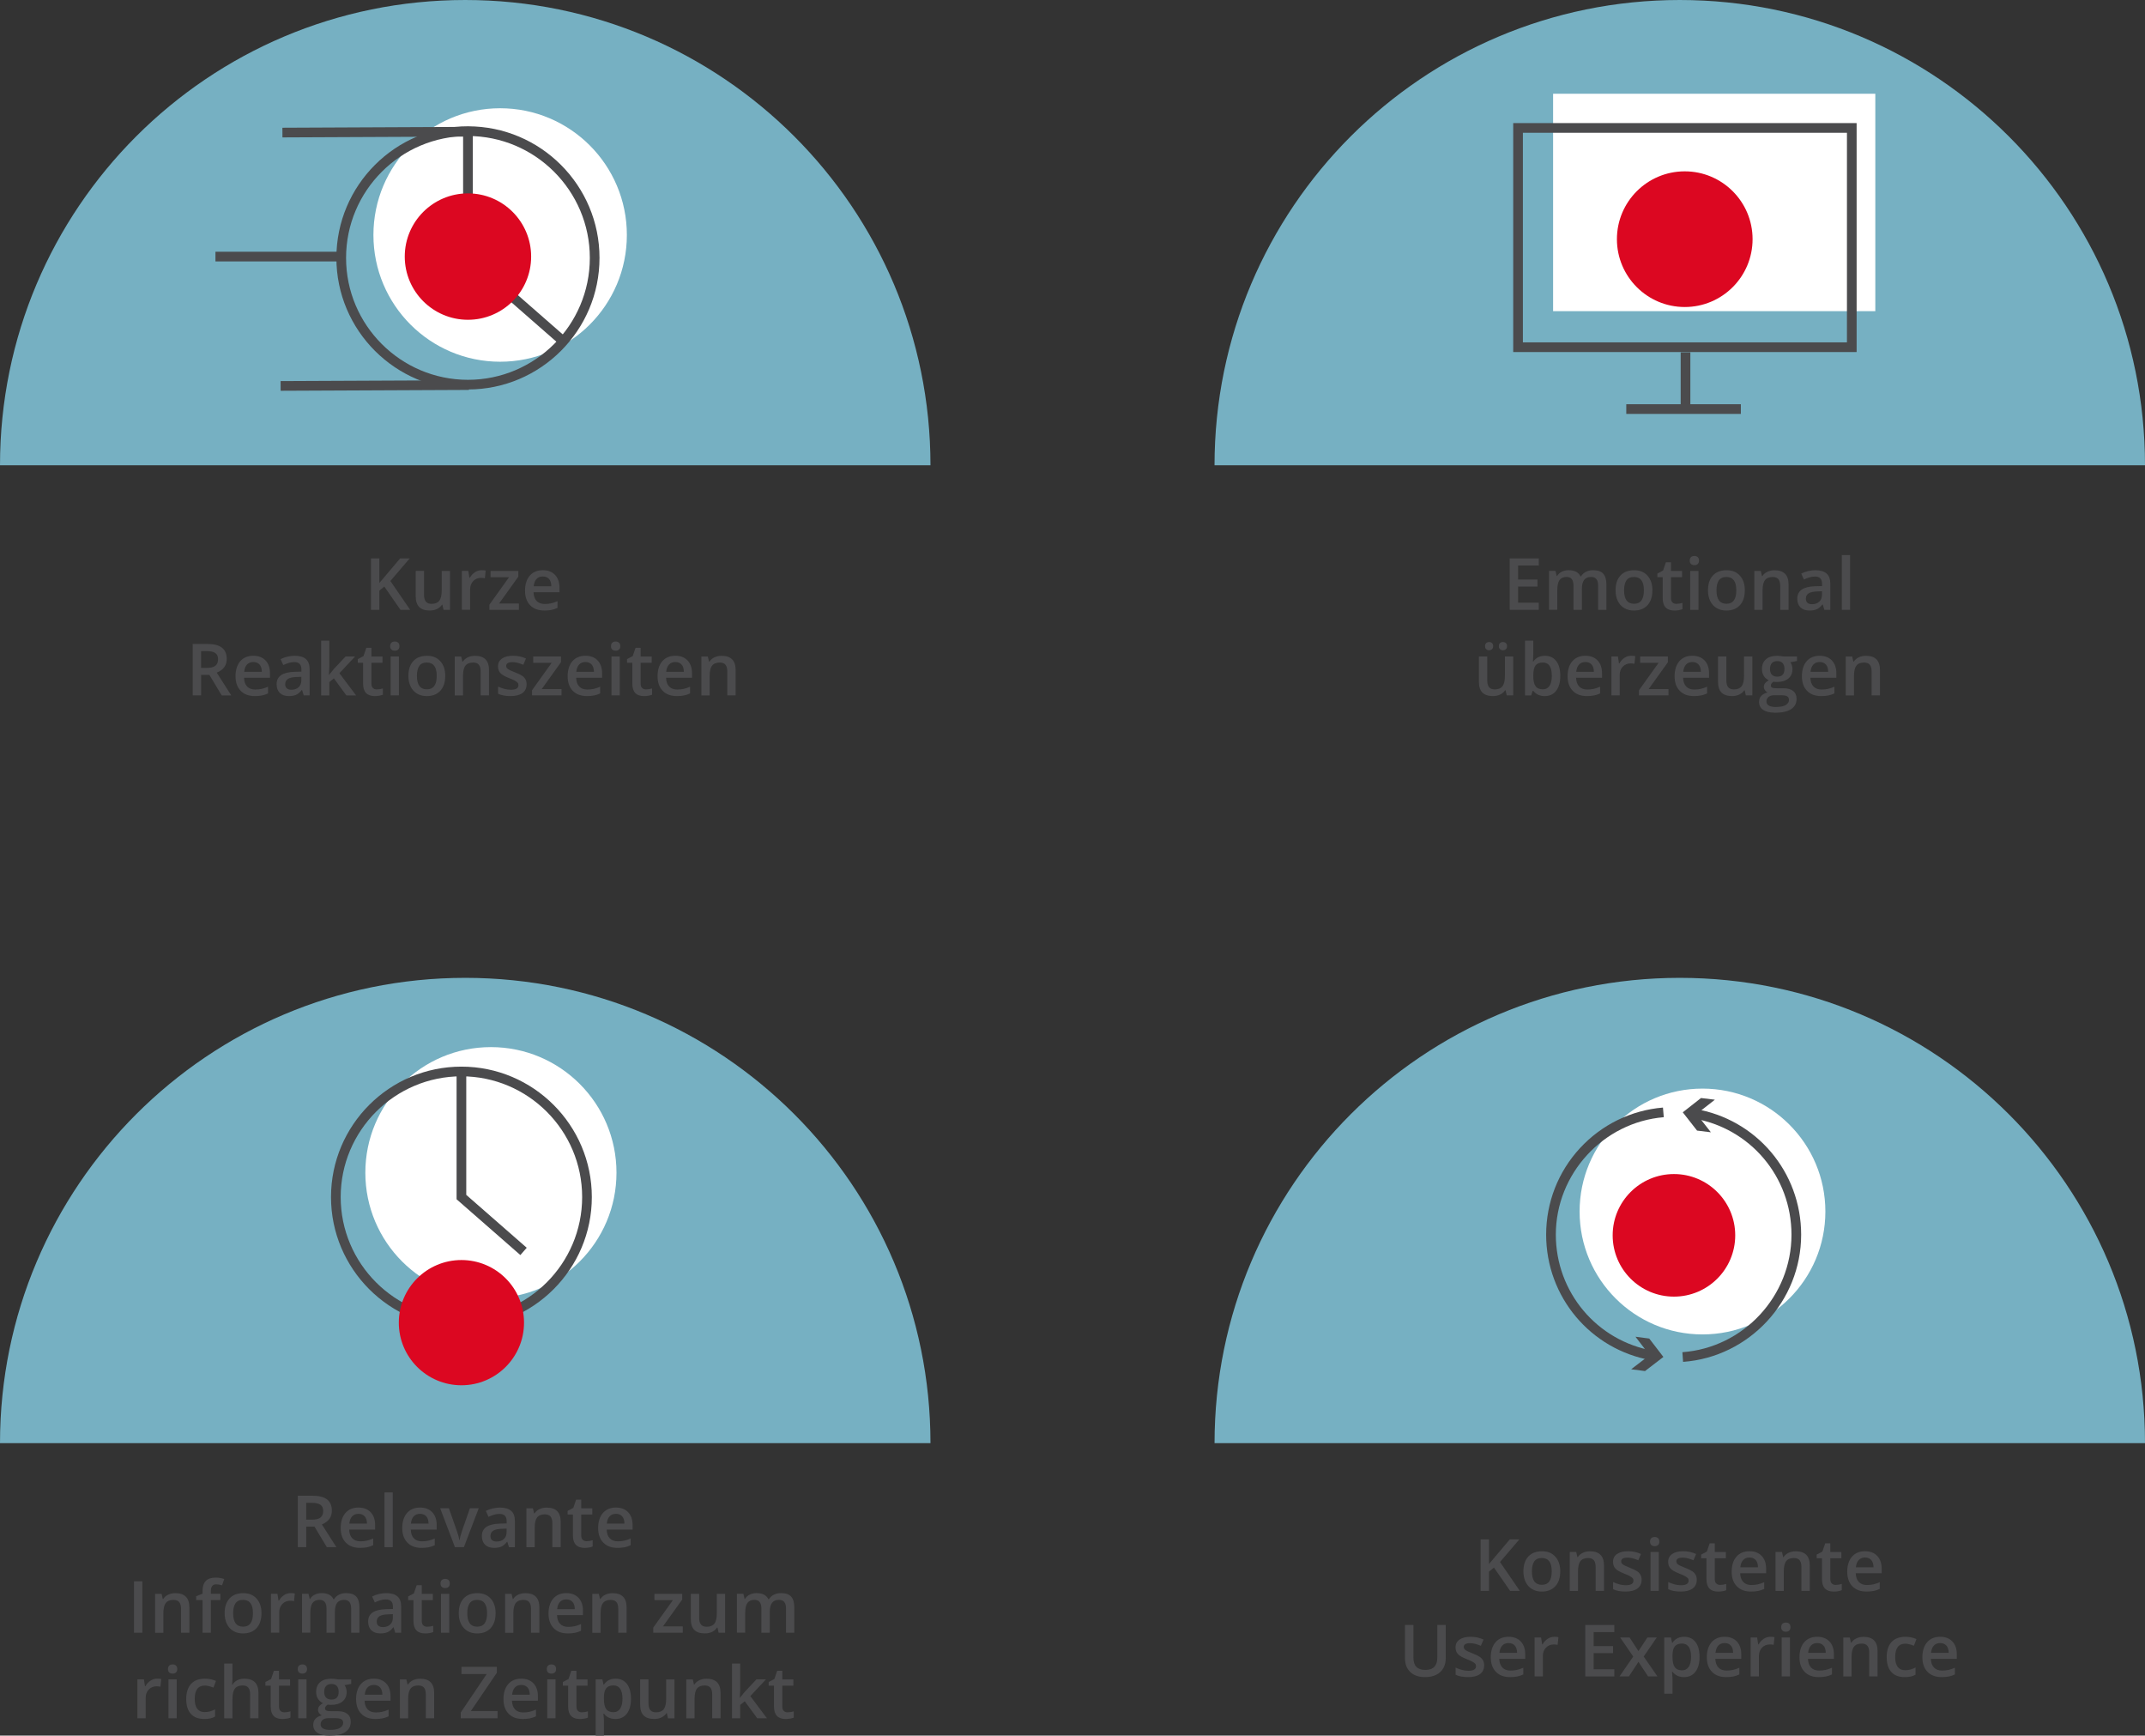 <?xml version="1.0" encoding="UTF-8"?>
<svg xmlns="http://www.w3.org/2000/svg" id="Ebene_2" viewBox="0 0 952.84 770.86">
  <rect x="0" y="0" width="952.84" height="770.86" fill="#333333" stroke="none"/>
  <defs>
    <style>.cls-1{fill:#fff;}.cls-2{fill:#dc0721;}.cls-3{fill:#76b0c2;}.cls-4{fill:#4b4b4d;}</style>
  </defs>
  <g id="Grafiken">
    <g>
      <path class="cls-3" d="M952.84,206.66C952.84,92.53,860.31,0,746.17,0s-206.66,92.53-206.66,206.66h413.33Z"></path>
      <path class="cls-3" d="M952.84,640.97c0-114.14-92.53-206.66-206.66-206.66s-206.66,92.53-206.66,206.66h413.33Z"></path>
      <path class="cls-3" d="M413.33,640.97c0-114.14-92.53-206.66-206.66-206.66S0,526.83,0,640.97H413.33Z"></path>
      <g>
        <path class="cls-4" d="M136.03,678.04v9.12h-3.73v-22.84h6.45c2.95,0,5.13,.55,6.55,1.66,1.42,1.1,2.12,2.77,2.12,5,0,2.84-1.48,4.87-4.44,6.08l6.45,10.11h-4.25l-5.47-9.12h-3.69Zm0-3.09h2.59c1.74,0,3-.32,3.78-.97,.78-.65,1.17-1.6,1.17-2.88s-.42-2.22-1.27-2.78-2.11-.84-3.81-.84h-2.47v7.47Z"></path>
        <path class="cls-4" d="M159.91,687.48c-2.69,0-4.79-.78-6.3-2.35-1.52-1.57-2.27-3.73-2.27-6.48s.7-5.04,2.11-6.66c1.41-1.61,3.34-2.42,5.8-2.42,2.28,0,4.08,.69,5.41,2.08,1.32,1.39,1.98,3.29,1.98,5.72v1.98h-11.52c.05,1.68,.5,2.97,1.36,3.87,.85,.9,2.06,1.35,3.61,1.35,1.02,0,1.97-.1,2.85-.29,.88-.19,1.83-.51,2.84-.96v2.98c-.9,.43-1.8,.73-2.72,.91s-1.96,.27-3.14,.27Zm-.67-15.12c-1.17,0-2.1,.37-2.8,1.11-.7,.74-1.12,1.82-1.26,3.23h7.84c-.02-1.43-.36-2.51-1.03-3.24s-1.58-1.1-2.75-1.1Z"></path>
        <path class="cls-4" d="M174.47,687.17h-3.67v-24.31h3.67v24.31Z"></path>
        <path class="cls-4" d="M187.26,687.48c-2.69,0-4.79-.78-6.3-2.35-1.52-1.57-2.27-3.73-2.27-6.48s.7-5.04,2.11-6.66c1.41-1.61,3.34-2.42,5.8-2.42,2.28,0,4.08,.69,5.41,2.08,1.32,1.39,1.98,3.29,1.98,5.72v1.98h-11.52c.05,1.68,.5,2.97,1.36,3.87,.85,.9,2.06,1.35,3.61,1.35,1.02,0,1.97-.1,2.85-.29,.88-.19,1.83-.51,2.84-.96v2.98c-.9,.43-1.8,.73-2.72,.91s-1.96,.27-3.14,.27Zm-.67-15.12c-1.17,0-2.1,.37-2.8,1.11-.7,.74-1.12,1.82-1.26,3.23h7.84c-.02-1.43-.36-2.51-1.03-3.24s-1.58-1.1-2.75-1.1Z"></path>
        <path class="cls-4" d="M202.09,687.17l-6.56-17.28h3.88l3.52,10.05c.6,1.69,.97,3.05,1.09,4.09h.12c.09-.75,.46-2.11,1.09-4.09l3.52-10.05h3.91l-6.59,17.28h-3.97Z"></path>
        <path class="cls-4" d="M226.09,687.17l-.73-2.41h-.12c-.83,1.05-1.67,1.77-2.52,2.15s-1.93,.57-3.25,.57c-1.7,0-3.02-.46-3.98-1.38-.95-.92-1.43-2.21-1.43-3.89,0-1.78,.66-3.12,1.98-4.03s3.34-1.4,6.05-1.48l2.98-.09v-.92c0-1.1-.26-1.93-.77-2.48s-1.32-.82-2.4-.82c-.89,0-1.73,.13-2.55,.39-.81,.26-1.59,.57-2.34,.92l-1.19-2.62c.94-.49,1.96-.86,3.08-1.12,1.11-.25,2.17-.38,3.16-.38,2.2,0,3.86,.48,4.98,1.44,1.12,.96,1.68,2.46,1.68,4.52v11.64h-2.62Zm-5.47-2.5c1.33,0,2.4-.37,3.21-1.12,.81-.74,1.21-1.79,1.21-3.13v-1.5l-2.22,.09c-1.73,.06-2.99,.35-3.77,.87s-1.18,1.3-1.18,2.37c0,.77,.23,1.37,.69,1.79s1.15,.63,2.06,.63Z"></path>
        <path class="cls-4" d="M249.05,687.17h-3.69v-10.62c0-1.33-.27-2.33-.8-2.98s-1.39-.98-2.55-.98c-1.55,0-2.69,.46-3.41,1.38-.72,.92-1.08,2.45-1.08,4.61v8.61h-3.67v-17.28h2.88l.52,2.27h.19c.52-.82,1.26-1.46,2.22-1.91,.96-.45,2.02-.67,3.19-.67,4.15,0,6.22,2.11,6.22,6.33v11.27Z"></path>
        <path class="cls-4" d="M260.59,684.51c.9,0,1.79-.14,2.69-.42v2.77c-.41,.18-.93,.33-1.57,.45-.64,.12-1.3,.18-1.99,.18-3.48,0-5.22-1.83-5.22-5.5v-9.31h-2.36v-1.62l2.53-1.34,1.25-3.66h2.27v3.84h4.92v2.78h-4.92v9.25c0,.89,.22,1.54,.66,1.96s1.02,.63,1.74,.63Z"></path>
        <path class="cls-4" d="M274.28,687.48c-2.69,0-4.79-.78-6.3-2.35-1.52-1.57-2.27-3.73-2.27-6.48s.7-5.04,2.11-6.66c1.41-1.61,3.34-2.42,5.8-2.42,2.28,0,4.08,.69,5.41,2.08,1.32,1.39,1.98,3.29,1.98,5.72v1.98h-11.52c.05,1.68,.5,2.97,1.36,3.87,.85,.9,2.06,1.35,3.61,1.35,1.02,0,1.97-.1,2.85-.29,.88-.19,1.83-.51,2.84-.96v2.98c-.9,.43-1.8,.73-2.72,.91s-1.96,.27-3.14,.27Zm-.67-15.12c-1.17,0-2.1,.37-2.8,1.11-.7,.74-1.12,1.82-1.26,3.23h7.84c-.02-1.43-.36-2.51-1.03-3.24s-1.58-1.1-2.75-1.1Z"></path>
        <path class="cls-4" d="M59.52,725.17v-22.84h3.73v22.84h-3.73Z"></path>
        <path class="cls-4" d="M84.1,725.17h-3.69v-10.62c0-1.33-.27-2.33-.8-2.98s-1.39-.98-2.55-.98c-1.55,0-2.69,.46-3.41,1.38-.72,.92-1.08,2.45-1.08,4.61v8.61h-3.67v-17.28h2.88l.52,2.27h.19c.52-.82,1.26-1.46,2.22-1.91,.96-.45,2.02-.67,3.19-.67,4.15,0,6.22,2.11,6.22,6.33v11.27Z"></path>
        <path class="cls-4" d="M97.88,710.67h-4.22v14.5h-3.69v-14.5h-2.84v-1.72l2.84-1.12v-1.12c0-2.04,.48-3.55,1.44-4.54s2.42-1.48,4.39-1.48c1.29,0,2.56,.21,3.81,.64l-.97,2.78c-.91-.29-1.77-.44-2.59-.44s-1.44,.26-1.82,.77-.57,1.29-.57,2.32v1.12h4.22v2.78Z"></path>
        <path class="cls-4" d="M116.15,716.5c0,2.82-.72,5.03-2.17,6.61-1.45,1.58-3.46,2.38-6.05,2.38-1.61,0-3.04-.36-4.28-1.09-1.24-.73-2.19-1.78-2.86-3.14-.67-1.36-1-2.95-1-4.75,0-2.8,.72-4.99,2.16-6.56,1.44-1.57,3.46-2.36,6.08-2.36s4.48,.8,5.94,2.41,2.19,3.78,2.19,6.51Zm-12.58,0c0,3.99,1.47,5.98,4.42,5.98s4.38-1.99,4.38-5.98-1.47-5.92-4.41-5.92c-1.54,0-2.66,.51-3.35,1.53-.69,1.02-1.04,2.48-1.04,4.39Z"></path>
        <path class="cls-4" d="M129.13,707.57c.74,0,1.35,.05,1.83,.16l-.36,3.42c-.52-.12-1.06-.19-1.62-.19-1.47,0-2.66,.48-3.57,1.44-.91,.96-1.37,2.2-1.37,3.73v9.03h-3.67v-17.28h2.88l.48,3.05h.19c.57-1.03,1.32-1.85,2.24-2.45,.92-.6,1.91-.91,2.98-.91Z"></path>
        <path class="cls-4" d="M148.73,725.17h-3.69v-10.66c0-1.32-.25-2.31-.75-2.96-.5-.65-1.28-.98-2.34-.98-1.42,0-2.46,.46-3.12,1.38s-.99,2.46-.99,4.6v8.61h-3.67v-17.28h2.88l.52,2.27h.19c.48-.82,1.17-1.46,2.09-1.91,.91-.45,1.91-.67,3.01-.67,2.66,0,4.42,.91,5.28,2.72h.25c.51-.85,1.23-1.52,2.16-2,.93-.48,1.99-.72,3.19-.72,2.06,0,3.57,.52,4.51,1.56,.94,1.04,1.41,2.63,1.41,4.77v11.27h-3.67v-10.66c0-1.32-.25-2.31-.76-2.96-.5-.65-1.29-.98-2.35-.98-1.43,0-2.47,.45-3.13,1.34s-.99,2.26-.99,4.1v9.16Z"></path>
        <path class="cls-4" d="M175.57,725.17l-.73-2.41h-.12c-.83,1.05-1.67,1.77-2.52,2.15s-1.93,.57-3.25,.57c-1.7,0-3.02-.46-3.98-1.38-.95-.92-1.43-2.21-1.43-3.89,0-1.78,.66-3.12,1.98-4.03s3.34-1.4,6.05-1.48l2.98-.09v-.92c0-1.1-.26-1.93-.77-2.48s-1.32-.82-2.4-.82c-.89,0-1.73,.13-2.55,.39-.81,.26-1.59,.57-2.34,.92l-1.19-2.62c.94-.49,1.96-.86,3.08-1.12,1.11-.25,2.17-.38,3.16-.38,2.2,0,3.86,.48,4.98,1.44,1.12,.96,1.68,2.46,1.68,4.52v11.64h-2.62Zm-5.47-2.5c1.33,0,2.4-.37,3.21-1.12,.81-.74,1.21-1.79,1.21-3.13v-1.5l-2.22,.09c-1.73,.06-2.99,.35-3.77,.87s-1.18,1.3-1.18,2.37c0,.77,.23,1.37,.69,1.79s1.15,.63,2.06,.63Z"></path>
        <path class="cls-4" d="M189.76,722.51c.9,0,1.79-.14,2.69-.42v2.77c-.41,.18-.93,.33-1.57,.45-.64,.12-1.3,.18-1.99,.18-3.48,0-5.22-1.83-5.22-5.5v-9.31h-2.36v-1.62l2.53-1.34,1.25-3.66h2.27v3.84h4.92v2.78h-4.92v9.25c0,.89,.22,1.54,.66,1.96s1.02,.63,1.74,.63Z"></path>
        <path class="cls-4" d="M195.68,703.31c0-.66,.18-1.16,.54-1.52,.36-.35,.87-.53,1.54-.53s1.15,.18,1.51,.53c.36,.35,.54,.86,.54,1.52s-.18,1.12-.54,1.48-.86,.54-1.51,.54-1.18-.18-1.54-.54-.54-.85-.54-1.48Zm3.89,21.86h-3.67v-17.28h3.67v17.28Z"></path>
        <path class="cls-4" d="M220.15,716.5c0,2.82-.72,5.03-2.17,6.61-1.45,1.58-3.46,2.38-6.05,2.38-1.61,0-3.04-.36-4.28-1.09-1.24-.73-2.19-1.78-2.86-3.14-.67-1.36-1-2.95-1-4.75,0-2.8,.72-4.99,2.16-6.56,1.44-1.57,3.46-2.36,6.08-2.36s4.48,.8,5.94,2.41,2.19,3.78,2.19,6.51Zm-12.58,0c0,3.99,1.47,5.98,4.42,5.98s4.38-1.99,4.38-5.98-1.47-5.92-4.41-5.92c-1.54,0-2.66,.51-3.35,1.53-.69,1.02-1.04,2.48-1.04,4.39Z"></path>
        <path class="cls-4" d="M239.57,725.17h-3.69v-10.62c0-1.33-.27-2.33-.8-2.98s-1.39-.98-2.55-.98c-1.55,0-2.69,.46-3.41,1.38-.72,.92-1.08,2.45-1.08,4.61v8.61h-3.67v-17.28h2.88l.52,2.27h.19c.52-.82,1.26-1.46,2.22-1.91,.96-.45,2.02-.67,3.19-.67,4.15,0,6.22,2.11,6.22,6.33v11.27Z"></path>
        <path class="cls-4" d="M252.23,725.48c-2.69,0-4.79-.78-6.3-2.35-1.52-1.57-2.27-3.73-2.27-6.48s.7-5.04,2.11-6.66c1.41-1.61,3.34-2.42,5.8-2.42,2.28,0,4.08,.69,5.41,2.08,1.32,1.39,1.98,3.29,1.98,5.72v1.98h-11.52c.05,1.68,.5,2.97,1.36,3.87,.85,.9,2.06,1.35,3.61,1.35,1.02,0,1.97-.1,2.85-.29,.88-.19,1.83-.51,2.84-.96v2.98c-.9,.43-1.8,.73-2.72,.91s-1.96,.27-3.14,.27Zm-.67-15.12c-1.17,0-2.1,.37-2.8,1.11-.7,.74-1.12,1.82-1.26,3.23h7.84c-.02-1.43-.36-2.51-1.03-3.24s-1.58-1.1-2.75-1.1Z"></path>
        <path class="cls-4" d="M278.32,725.17h-3.69v-10.62c0-1.33-.27-2.33-.8-2.98s-1.39-.98-2.55-.98c-1.55,0-2.69,.46-3.41,1.38-.72,.92-1.08,2.45-1.08,4.61v8.61h-3.67v-17.28h2.88l.52,2.27h.19c.52-.82,1.26-1.46,2.22-1.91,.96-.45,2.02-.67,3.19-.67,4.15,0,6.22,2.11,6.22,6.33v11.27Z"></path>
        <path class="cls-4" d="M303.29,725.17h-13.11v-2.27l8.73-12.2h-8.2v-2.81h12.33v2.56l-8.55,11.91h8.8v2.81Z"></path>
        <path class="cls-4" d="M319.23,725.17l-.52-2.27h-.19c-.51,.8-1.24,1.43-2.18,1.89s-2.02,.69-3.23,.69c-2.09,0-3.66-.52-4.69-1.56-1.03-1.04-1.55-2.62-1.55-4.73v-11.3h3.7v10.66c0,1.32,.27,2.32,.81,2.98,.54,.66,1.39,.99,2.55,.99,1.54,0,2.67-.46,3.4-1.38s1.09-2.47,1.09-4.63v-8.61h3.69v17.28h-2.89Z"></path>
        <path class="cls-4" d="M341.91,725.17h-3.69v-10.66c0-1.32-.25-2.31-.75-2.96-.5-.65-1.28-.98-2.34-.98-1.42,0-2.46,.46-3.12,1.38s-.99,2.46-.99,4.6v8.61h-3.67v-17.28h2.88l.52,2.27h.19c.48-.82,1.17-1.46,2.09-1.91,.91-.45,1.91-.67,3.01-.67,2.66,0,4.42,.91,5.28,2.72h.25c.51-.85,1.23-1.52,2.16-2,.93-.48,1.99-.72,3.19-.72,2.06,0,3.57,.52,4.51,1.56,.94,1.04,1.41,2.63,1.41,4.77v11.27h-3.67v-10.66c0-1.32-.25-2.31-.76-2.96-.5-.65-1.29-.98-2.35-.98-1.43,0-2.47,.45-3.13,1.34s-.99,2.26-.99,4.1v9.16Z"></path>
        <path class="cls-4" d="M69.8,745.57c.74,0,1.35,.05,1.83,.16l-.36,3.42c-.52-.12-1.06-.19-1.62-.19-1.47,0-2.66,.48-3.57,1.44-.91,.96-1.37,2.2-1.37,3.73v9.03h-3.67v-17.28h2.88l.48,3.05h.19c.57-1.03,1.32-1.85,2.24-2.45,.92-.6,1.91-.91,2.98-.91Z"></path>
        <path class="cls-4" d="M74.61,741.31c0-.66,.18-1.16,.54-1.52,.36-.35,.87-.53,1.54-.53s1.15,.18,1.51,.53c.36,.35,.54,.86,.54,1.52s-.18,1.12-.54,1.48-.86,.54-1.51,.54-1.18-.18-1.54-.54-.54-.85-.54-1.48Zm3.89,21.86h-3.67v-17.28h3.67v17.28Z"></path>
        <path class="cls-4" d="M90.72,763.48c-2.61,0-4.6-.76-5.96-2.29-1.36-1.53-2.04-3.72-2.04-6.57s.71-5.14,2.13-6.7,3.48-2.34,6.16-2.34c1.82,0,3.46,.34,4.92,1.02l-1.11,2.95c-1.55-.6-2.83-.91-3.84-.91-2.99,0-4.48,1.98-4.48,5.95,0,1.94,.37,3.39,1.12,4.37,.75,.97,1.84,1.46,3.27,1.46,1.64,0,3.18-.41,4.64-1.22v3.2c-.66,.39-1.36,.66-2.1,.83s-1.65,.25-2.71,.25Z"></path>
        <path class="cls-4" d="M114.8,763.17h-3.69v-10.62c0-1.33-.27-2.33-.8-2.98s-1.39-.98-2.55-.98c-1.54,0-2.67,.46-3.4,1.38s-1.09,2.47-1.09,4.63v8.58h-3.67v-24.31h3.67v6.17c0,.99-.06,2.05-.19,3.17h.23c.5-.83,1.2-1.48,2.09-1.94,.89-.46,1.93-.69,3.12-.69,4.19,0,6.28,2.11,6.28,6.33v11.27Z"></path>
        <path class="cls-4" d="M126.34,760.51c.9,0,1.79-.14,2.69-.42v2.77c-.41,.18-.93,.33-1.57,.45-.64,.12-1.3,.18-1.99,.18-3.48,0-5.22-1.83-5.22-5.5v-9.31h-2.36v-1.62l2.53-1.34,1.25-3.66h2.27v3.84h4.92v2.78h-4.92v9.25c0,.89,.22,1.54,.66,1.96s1.02,.63,1.74,.63Z"></path>
        <path class="cls-4" d="M132.26,741.31c0-.66,.18-1.16,.54-1.52,.36-.35,.87-.53,1.54-.53s1.15,.18,1.51,.53c.36,.35,.54,.86,.54,1.52s-.18,1.12-.54,1.48-.86,.54-1.51,.54-1.18-.18-1.54-.54-.54-.85-.54-1.48Zm3.89,21.86h-3.67v-17.28h3.67v17.28Z"></path>
        <path class="cls-4" d="M156,745.89v2.02l-2.95,.55c.27,.36,.5,.81,.67,1.34s.27,1.09,.27,1.69c0,1.78-.61,3.18-1.84,4.2-1.23,1.02-2.92,1.53-5.08,1.53-.55,0-1.05-.04-1.5-.12-.79,.49-1.19,1.06-1.19,1.72,0,.4,.18,.69,.55,.89,.37,.2,1.05,.3,2.04,.3h3.02c1.91,0,3.35,.41,4.34,1.22s1.48,1.98,1.48,3.52c0,1.96-.81,3.47-2.42,4.53s-3.95,1.59-7,1.59c-2.35,0-4.15-.42-5.39-1.25-1.24-.83-1.86-2.02-1.86-3.56,0-1.06,.34-1.96,1.01-2.68s1.61-1.23,2.82-1.51c-.49-.21-.89-.54-1.21-1.01-.32-.46-.48-.95-.48-1.46,0-.65,.18-1.19,.55-1.64,.36-.45,.91-.89,1.62-1.33-.9-.39-1.62-1.01-2.18-1.88-.56-.87-.84-1.89-.84-3.05,0-1.88,.59-3.33,1.77-4.36s2.87-1.55,5.05-1.55c.49,0,1,.03,1.54,.1,.54,.07,.94,.14,1.21,.21h5.98Zm-13.58,19.97c0,.79,.36,1.4,1.07,1.83,.71,.43,1.72,.64,3.01,.64,2,0,3.49-.29,4.47-.86,.98-.57,1.47-1.33,1.47-2.28,0-.75-.27-1.28-.8-1.6-.54-.32-1.53-.48-2.99-.48h-2.78c-1.05,0-1.89,.25-2.51,.74-.62,.49-.93,1.16-.93,2.01Zm1.58-14.38c0,1.08,.28,1.92,.84,2.5,.56,.58,1.36,.88,2.4,.88,2.12,0,3.19-1.14,3.19-3.41,0-1.12-.26-1.99-.79-2.6s-1.33-.91-2.4-.91-1.87,.3-2.41,.91c-.55,.6-.82,1.48-.82,2.64Z"></path>
        <path class="cls-4" d="M166.75,763.48c-2.69,0-4.79-.78-6.3-2.35-1.52-1.57-2.27-3.73-2.27-6.48s.7-5.04,2.11-6.66c1.41-1.61,3.34-2.42,5.8-2.42,2.28,0,4.08,.69,5.41,2.08,1.32,1.39,1.98,3.29,1.98,5.72v1.98h-11.52c.05,1.68,.5,2.97,1.36,3.87,.85,.9,2.06,1.35,3.61,1.35,1.02,0,1.97-.1,2.85-.29,.88-.19,1.83-.51,2.84-.96v2.98c-.9,.43-1.8,.73-2.72,.91s-1.96,.27-3.14,.27Zm-.67-15.12c-1.17,0-2.1,.37-2.8,1.11-.7,.74-1.12,1.82-1.26,3.23h7.84c-.02-1.43-.36-2.51-1.03-3.24s-1.58-1.1-2.75-1.1Z"></path>
        <path class="cls-4" d="M192.84,763.17h-3.69v-10.62c0-1.33-.27-2.33-.8-2.98s-1.39-.98-2.55-.98c-1.55,0-2.69,.46-3.41,1.38-.72,.92-1.08,2.45-1.08,4.61v8.61h-3.67v-17.28h2.88l.52,2.27h.19c.52-.82,1.26-1.46,2.22-1.91,.96-.45,2.02-.67,3.19-.67,4.15,0,6.22,2.11,6.22,6.33v11.27Z"></path>
        <path class="cls-4" d="M221.01,763.17h-16.34v-2.59l11.52-17.05h-11.2v-3.2h15.72v2.62l-11.56,17.02h11.88v3.2Z"></path>
        <path class="cls-4" d="M232.22,763.48c-2.69,0-4.79-.78-6.3-2.35-1.52-1.57-2.27-3.73-2.27-6.48s.7-5.04,2.11-6.66c1.41-1.61,3.34-2.42,5.8-2.42,2.28,0,4.08,.69,5.41,2.08,1.32,1.39,1.98,3.29,1.98,5.72v1.98h-11.52c.05,1.68,.5,2.97,1.36,3.87,.85,.9,2.06,1.35,3.61,1.35,1.02,0,1.97-.1,2.85-.29,.88-.19,1.83-.51,2.84-.96v2.98c-.9,.43-1.8,.73-2.72,.91s-1.96,.27-3.14,.27Zm-.67-15.12c-1.17,0-2.1,.37-2.8,1.11-.7,.74-1.12,1.82-1.26,3.23h7.84c-.02-1.43-.36-2.51-1.03-3.24s-1.58-1.1-2.75-1.1Z"></path>
        <path class="cls-4" d="M242.89,741.31c0-.66,.18-1.16,.54-1.52,.36-.35,.87-.53,1.54-.53s1.15,.18,1.51,.53c.36,.35,.54,.86,.54,1.52s-.18,1.12-.54,1.48-.86,.54-1.51,.54-1.18-.18-1.54-.54-.54-.85-.54-1.48Zm3.89,21.86h-3.67v-17.28h3.67v17.28Z"></path>
        <path class="cls-4" d="M258.47,760.51c.9,0,1.79-.14,2.69-.42v2.77c-.41,.18-.93,.33-1.57,.45-.64,.12-1.3,.18-1.99,.18-3.48,0-5.22-1.83-5.22-5.5v-9.31h-2.36v-1.62l2.53-1.34,1.25-3.66h2.27v3.84h4.92v2.78h-4.92v9.25c0,.89,.22,1.54,.66,1.96s1.02,.63,1.74,.63Z"></path>
        <path class="cls-4" d="M273.37,763.48c-2.19,0-3.89-.79-5.09-2.36h-.22c.15,1.46,.22,2.34,.22,2.66v7.08h-3.67v-24.97h2.97c.08,.32,.25,1.09,.52,2.31h.19c1.15-1.75,2.86-2.62,5.16-2.62,2.16,0,3.84,.78,5.04,2.34s1.8,3.76,1.8,6.58-.61,5.03-1.84,6.61c-1.22,1.58-2.91,2.38-5.07,2.38Zm-.89-14.91c-1.46,0-2.52,.43-3.2,1.28-.67,.85-1.01,2.22-1.01,4.09v.55c0,2.1,.33,3.63,1,4.57,.67,.94,1.75,1.41,3.27,1.41,1.27,0,2.25-.52,2.94-1.56,.69-1.04,1.03-2.53,1.03-4.45s-.34-3.4-1.02-4.4c-.68-.99-1.68-1.49-3.01-1.49Z"></path>
        <path class="cls-4" d="M296.73,763.17l-.52-2.27h-.19c-.51,.8-1.24,1.43-2.18,1.89s-2.02,.69-3.23,.69c-2.09,0-3.66-.52-4.69-1.56-1.03-1.04-1.55-2.62-1.55-4.73v-11.3h3.7v10.66c0,1.32,.27,2.32,.81,2.98,.54,.66,1.39,.99,2.55,.99,1.54,0,2.67-.46,3.4-1.38s1.09-2.47,1.09-4.63v-8.61h3.69v17.28h-2.89Z"></path>
        <path class="cls-4" d="M320.06,763.17h-3.69v-10.62c0-1.33-.27-2.33-.8-2.98s-1.39-.98-2.55-.98c-1.55,0-2.69,.46-3.41,1.38-.72,.92-1.08,2.45-1.08,4.61v8.61h-3.67v-17.28h2.88l.52,2.27h.19c.52-.82,1.26-1.46,2.22-1.91,.96-.45,2.02-.67,3.19-.67,4.15,0,6.22,2.11,6.22,6.33v11.27Z"></path>
        <path class="cls-4" d="M328.72,754.04l2.08-2.59,5.22-5.56h4.23l-6.95,7.42,7.39,9.86h-4.31l-5.55-7.58-2.02,1.66v5.92h-3.64v-24.31h3.64v11.86l-.19,3.33h.09Z"></path>
        <path class="cls-4" d="M349.91,760.51c.9,0,1.79-.14,2.69-.42v2.77c-.41,.18-.93,.33-1.57,.45-.64,.12-1.3,.18-1.99,.18-3.48,0-5.22-1.83-5.22-5.5v-9.31h-2.36v-1.62l2.53-1.34,1.25-3.66h2.27v3.84h4.92v2.78h-4.92v9.25c0,.89,.22,1.54,.66,1.96s1.02,.63,1.74,.63Z"></path>
      </g>
      <g>
        <path class="cls-4" d="M675.13,706.57h-4.33l-7.17-10.34-2.2,1.8v8.55h-3.73v-22.84h3.73v10.91c1.02-1.25,2.04-2.45,3.05-3.61l6.17-7.3h4.25c-3.99,4.69-6.85,8.03-8.58,10.02l8.81,12.83Z"></path>
        <path class="cls-4" d="M693.08,697.9c0,2.82-.72,5.03-2.17,6.61-1.45,1.58-3.46,2.38-6.05,2.38-1.61,0-3.04-.36-4.28-1.09-1.24-.73-2.19-1.78-2.86-3.14-.67-1.36-1-2.95-1-4.75,0-2.8,.72-4.99,2.16-6.56,1.44-1.57,3.46-2.36,6.08-2.36s4.48,.8,5.94,2.41c1.46,1.61,2.19,3.78,2.19,6.51Zm-12.58,0c0,3.99,1.47,5.98,4.42,5.98s4.38-1.99,4.38-5.98-1.47-5.92-4.41-5.92c-1.54,0-2.66,.51-3.35,1.53-.69,1.02-1.04,2.48-1.04,4.39Z"></path>
        <path class="cls-4" d="M712.5,706.57h-3.69v-10.62c0-1.33-.27-2.33-.8-2.98-.54-.66-1.39-.98-2.55-.98-1.55,0-2.69,.46-3.41,1.38-.72,.92-1.08,2.45-1.08,4.61v8.61h-3.67v-17.28h2.88l.52,2.27h.19c.52-.82,1.26-1.46,2.22-1.91,.96-.45,2.02-.67,3.19-.67,4.15,0,6.22,2.11,6.22,6.33v11.27Z"></path>
        <path class="cls-4" d="M729.22,701.65c0,1.69-.61,2.98-1.84,3.88-1.23,.9-2.99,1.35-5.28,1.35s-4.15-.35-5.55-1.05v-3.17c2.03,.94,3.92,1.41,5.67,1.41,2.26,0,3.39-.68,3.39-2.05,0-.44-.12-.8-.38-1.09-.25-.29-.66-.59-1.23-.91-.57-.31-1.37-.67-2.39-1.06-1.99-.77-3.34-1.54-4.04-2.31-.7-.77-1.05-1.77-1.05-3,0-1.48,.6-2.63,1.79-3.45,1.19-.82,2.82-1.23,4.87-1.23s3.95,.41,5.77,1.23l-1.19,2.77c-1.86-.77-3.43-1.16-4.7-1.16-1.94,0-2.91,.55-2.91,1.66,0,.54,.25,1,.76,1.38,.51,.38,1.61,.89,3.3,1.55,1.43,.55,2.46,1.06,3.11,1.52,.65,.46,1.12,.99,1.44,1.59,.31,.6,.47,1.32,.47,2.15Z"></path>
        <path class="cls-4" d="M732.97,684.71c0-.66,.18-1.16,.54-1.52,.36-.35,.87-.53,1.54-.53s1.15,.18,1.51,.53c.36,.35,.54,.86,.54,1.52s-.18,1.12-.54,1.48-.86,.54-1.51,.54-1.18-.18-1.54-.54-.54-.85-.54-1.48Zm3.89,21.86h-3.67v-17.28h3.67v17.28Z"></path>
        <path class="cls-4" d="M753.72,701.65c0,1.69-.61,2.98-1.84,3.88-1.23,.9-2.99,1.35-5.28,1.35s-4.15-.35-5.55-1.05v-3.17c2.03,.94,3.92,1.41,5.67,1.41,2.26,0,3.39-.68,3.39-2.05,0-.44-.12-.8-.38-1.09-.25-.29-.66-.59-1.23-.91-.57-.31-1.37-.67-2.39-1.06-1.99-.77-3.34-1.54-4.04-2.31-.7-.77-1.05-1.77-1.05-3,0-1.48,.6-2.63,1.79-3.45,1.19-.82,2.82-1.23,4.87-1.23s3.95,.41,5.77,1.23l-1.19,2.77c-1.86-.77-3.43-1.16-4.7-1.16-1.94,0-2.91,.55-2.91,1.66,0,.54,.25,1,.76,1.38,.51,.38,1.61,.89,3.3,1.55,1.43,.55,2.46,1.06,3.11,1.52,.65,.46,1.12,.99,1.44,1.59,.31,.6,.47,1.32,.47,2.15Z"></path>
        <path class="cls-4" d="M764.13,703.92c.9,0,1.79-.14,2.69-.42v2.77c-.41,.18-.93,.33-1.57,.45-.64,.12-1.3,.18-1.99,.18-3.48,0-5.22-1.83-5.22-5.5v-9.31h-2.36v-1.62l2.53-1.34,1.25-3.66h2.27v3.84h4.92v2.78h-4.92v9.25c0,.89,.22,1.54,.66,1.96,.44,.42,1.02,.63,1.74,.63Z"></path>
        <path class="cls-4" d="M777.81,706.88c-2.69,0-4.79-.78-6.3-2.35-1.52-1.57-2.27-3.73-2.27-6.48s.7-5.04,2.11-6.66c1.41-1.61,3.34-2.42,5.8-2.42,2.28,0,4.08,.69,5.41,2.08,1.32,1.39,1.98,3.29,1.98,5.72v1.98h-11.52c.05,1.68,.51,2.97,1.36,3.87,.85,.9,2.06,1.35,3.61,1.35,1.02,0,1.97-.1,2.85-.29,.88-.19,1.83-.51,2.84-.96v2.98c-.9,.43-1.8,.73-2.72,.91-.92,.18-1.96,.27-3.14,.27Zm-.67-15.12c-1.17,0-2.1,.37-2.8,1.11-.7,.74-1.12,1.82-1.26,3.23h7.84c-.02-1.43-.36-2.51-1.03-3.24-.67-.73-1.58-1.1-2.75-1.1Z"></path>
        <path class="cls-4" d="M803.91,706.57h-3.69v-10.62c0-1.33-.27-2.33-.8-2.98-.54-.66-1.39-.98-2.55-.98-1.55,0-2.69,.46-3.41,1.38-.72,.92-1.08,2.45-1.08,4.61v8.61h-3.67v-17.28h2.88l.52,2.27h.19c.52-.82,1.26-1.46,2.22-1.91,.96-.45,2.02-.67,3.19-.67,4.15,0,6.22,2.11,6.22,6.33v11.27Z"></path>
        <path class="cls-4" d="M815.45,703.92c.9,0,1.79-.14,2.69-.42v2.77c-.41,.18-.93,.33-1.57,.45-.64,.12-1.3,.18-1.99,.18-3.48,0-5.22-1.83-5.22-5.5v-9.31h-2.36v-1.62l2.53-1.34,1.25-3.66h2.27v3.84h4.92v2.78h-4.92v9.25c0,.89,.22,1.54,.66,1.96,.44,.42,1.02,.63,1.74,.63Z"></path>
        <path class="cls-4" d="M829.14,706.88c-2.69,0-4.79-.78-6.3-2.35-1.52-1.57-2.27-3.73-2.27-6.48s.7-5.04,2.11-6.66c1.41-1.61,3.34-2.42,5.8-2.42,2.28,0,4.08,.69,5.41,2.08,1.32,1.39,1.98,3.29,1.98,5.72v1.98h-11.52c.05,1.68,.51,2.97,1.36,3.87,.85,.9,2.06,1.35,3.61,1.35,1.02,0,1.97-.1,2.85-.29,.88-.19,1.83-.51,2.84-.96v2.98c-.9,.43-1.8,.73-2.72,.91-.92,.18-1.96,.27-3.14,.27Zm-.67-15.12c-1.17,0-2.1,.37-2.8,1.11-.7,.74-1.12,1.82-1.26,3.23h7.84c-.02-1.43-.36-2.51-1.03-3.24-.67-.73-1.58-1.1-2.75-1.1Z"></path>
        <path class="cls-4" d="M642.22,721.73v14.78c0,1.69-.36,3.16-1.09,4.43-.72,1.27-1.77,2.24-3.14,2.92-1.37,.68-3.01,1.02-4.91,1.02-2.83,0-5.04-.75-6.61-2.25-1.57-1.5-2.36-3.56-2.36-6.19v-14.72h3.75v14.45c0,1.89,.44,3.28,1.31,4.17,.88,.9,2.22,1.34,4.03,1.34,3.52,0,5.28-1.85,5.28-5.55v-14.42h3.73Z"></path>
        <path class="cls-4" d="M659.28,739.65c0,1.69-.61,2.98-1.84,3.88-1.23,.9-2.99,1.35-5.28,1.35s-4.15-.35-5.55-1.05v-3.17c2.03,.94,3.92,1.41,5.67,1.41,2.26,0,3.39-.68,3.39-2.05,0-.44-.12-.8-.38-1.09-.25-.29-.66-.59-1.23-.91-.57-.31-1.37-.67-2.39-1.06-1.99-.77-3.34-1.54-4.04-2.31-.7-.77-1.05-1.77-1.05-3,0-1.48,.6-2.63,1.79-3.45,1.19-.82,2.82-1.23,4.87-1.23s3.95,.41,5.77,1.23l-1.19,2.77c-1.86-.77-3.43-1.16-4.7-1.16-1.94,0-2.91,.55-2.91,1.66,0,.54,.25,1,.76,1.38,.51,.38,1.61,.89,3.3,1.55,1.43,.55,2.46,1.06,3.11,1.52,.65,.46,1.12,.99,1.44,1.59,.31,.6,.47,1.32,.47,2.15Z"></path>
        <path class="cls-4" d="M670.8,744.88c-2.69,0-4.79-.78-6.3-2.35-1.52-1.57-2.27-3.73-2.27-6.48s.7-5.04,2.11-6.66c1.41-1.61,3.34-2.42,5.8-2.42,2.28,0,4.08,.69,5.41,2.08,1.32,1.39,1.98,3.29,1.98,5.72v1.98h-11.52c.05,1.68,.51,2.97,1.36,3.87,.85,.9,2.06,1.35,3.61,1.35,1.02,0,1.97-.1,2.85-.29,.88-.19,1.83-.51,2.84-.96v2.98c-.9,.43-1.8,.73-2.72,.91-.92,.18-1.96,.27-3.14,.27Zm-.67-15.12c-1.17,0-2.1,.37-2.8,1.11-.7,.74-1.12,1.82-1.26,3.23h7.84c-.02-1.43-.36-2.51-1.03-3.24-.67-.73-1.58-1.1-2.75-1.1Z"></path>
        <path class="cls-4" d="M690.45,726.98c.74,0,1.35,.05,1.83,.16l-.36,3.42c-.52-.12-1.06-.19-1.62-.19-1.47,0-2.66,.48-3.57,1.44-.91,.96-1.37,2.2-1.37,3.73v9.03h-3.67v-17.28h2.88l.48,3.05h.19c.57-1.03,1.32-1.85,2.24-2.45,.92-.6,1.91-.91,2.98-.91Z"></path>
        <path class="cls-4" d="M717.11,744.57h-12.92v-22.84h12.92v3.16h-9.19v6.22h8.61v3.12h-8.61v7.17h9.19v3.17Z"></path>
        <path class="cls-4" d="M725.5,735.74l-5.8-8.45h4.19l3.94,6.05,3.97-6.05h4.16l-5.81,8.45,6.11,8.83h-4.16l-4.27-6.47-4.25,6.47h-4.16l6.08-8.83Z"></path>
        <path class="cls-4" d="M748.05,744.88c-2.19,0-3.88-.79-5.09-2.36h-.22c.15,1.46,.22,2.34,.22,2.66v7.08h-3.67v-24.97h2.97c.08,.32,.26,1.09,.52,2.31h.19c1.15-1.75,2.87-2.62,5.16-2.62,2.16,0,3.84,.78,5.04,2.34s1.8,3.76,1.8,6.58-.61,5.03-1.84,6.61c-1.22,1.58-2.91,2.38-5.07,2.38Zm-.89-14.91c-1.46,0-2.52,.43-3.2,1.28-.67,.85-1.01,2.22-1.01,4.09v.55c0,2.1,.33,3.63,1,4.57,.67,.94,1.76,1.41,3.27,1.41,1.27,0,2.25-.52,2.94-1.56,.69-1.04,1.03-2.53,1.03-4.45s-.34-3.4-1.02-4.4c-.68-.99-1.68-1.49-3.01-1.49Z"></path>
        <path class="cls-4" d="M766.77,744.88c-2.69,0-4.79-.78-6.3-2.35-1.52-1.57-2.27-3.73-2.27-6.48s.7-5.04,2.11-6.66c1.41-1.61,3.34-2.42,5.8-2.42,2.28,0,4.08,.69,5.41,2.08,1.32,1.39,1.98,3.29,1.98,5.72v1.98h-11.52c.05,1.68,.51,2.97,1.36,3.87,.85,.9,2.06,1.35,3.61,1.35,1.02,0,1.97-.1,2.85-.29,.88-.19,1.83-.51,2.84-.96v2.98c-.9,.43-1.8,.73-2.72,.91-.92,.18-1.96,.27-3.14,.27Zm-.67-15.12c-1.17,0-2.1,.37-2.8,1.11-.7,.74-1.12,1.82-1.26,3.23h7.84c-.02-1.43-.36-2.51-1.03-3.24-.67-.73-1.58-1.1-2.75-1.1Z"></path>
        <path class="cls-4" d="M786.42,726.98c.74,0,1.35,.05,1.83,.16l-.36,3.42c-.52-.12-1.06-.19-1.62-.19-1.47,0-2.66,.48-3.57,1.44-.91,.96-1.37,2.2-1.37,3.73v9.03h-3.67v-17.28h2.88l.48,3.05h.19c.57-1.03,1.32-1.85,2.24-2.45,.92-.6,1.91-.91,2.98-.91Z"></path>
        <path class="cls-4" d="M791.23,722.71c0-.66,.18-1.16,.54-1.52,.36-.35,.87-.53,1.54-.53s1.15,.18,1.51,.53c.36,.35,.54,.86,.54,1.52s-.18,1.12-.54,1.48-.86,.54-1.51,.54-1.18-.18-1.54-.54-.54-.85-.54-1.48Zm3.89,21.86h-3.67v-17.28h3.67v17.28Z"></path>
        <path class="cls-4" d="M807.92,744.88c-2.69,0-4.79-.78-6.3-2.35-1.52-1.57-2.27-3.73-2.27-6.48s.7-5.04,2.11-6.66c1.41-1.61,3.34-2.42,5.8-2.42,2.28,0,4.08,.69,5.41,2.08,1.32,1.39,1.98,3.29,1.98,5.72v1.98h-11.52c.05,1.68,.51,2.97,1.36,3.87,.85,.9,2.06,1.35,3.61,1.35,1.02,0,1.97-.1,2.85-.29,.88-.19,1.83-.51,2.84-.96v2.98c-.9,.43-1.8,.73-2.72,.91-.92,.18-1.96,.27-3.14,.27Zm-.67-15.12c-1.17,0-2.1,.37-2.8,1.11-.7,.74-1.12,1.82-1.26,3.23h7.84c-.02-1.43-.36-2.51-1.03-3.24-.67-.73-1.58-1.1-2.75-1.1Z"></path>
        <path class="cls-4" d="M834.02,744.57h-3.69v-10.62c0-1.33-.27-2.33-.8-2.98-.54-.66-1.39-.98-2.55-.98-1.55,0-2.69,.46-3.41,1.38-.72,.92-1.08,2.45-1.08,4.61v8.61h-3.67v-17.28h2.88l.52,2.27h.19c.52-.82,1.26-1.46,2.22-1.91,.96-.45,2.02-.67,3.19-.67,4.15,0,6.22,2.11,6.22,6.33v11.27Z"></path>
        <path class="cls-4" d="M846.09,744.88c-2.61,0-4.6-.76-5.96-2.29-1.36-1.53-2.04-3.72-2.04-6.57s.71-5.14,2.13-6.7,3.48-2.34,6.16-2.34c1.82,0,3.46,.34,4.92,1.02l-1.11,2.95c-1.55-.6-2.83-.91-3.84-.91-2.99,0-4.48,1.98-4.48,5.95,0,1.94,.37,3.39,1.12,4.37,.75,.97,1.84,1.46,3.27,1.46,1.64,0,3.18-.41,4.64-1.22v3.2c-.66,.39-1.36,.66-2.1,.83-.74,.17-1.65,.25-2.71,.25Z"></path>
        <path class="cls-4" d="M862.52,744.88c-2.69,0-4.79-.78-6.3-2.35-1.52-1.57-2.27-3.73-2.27-6.48s.7-5.04,2.11-6.66c1.41-1.61,3.34-2.42,5.8-2.42,2.28,0,4.08,.69,5.41,2.08,1.32,1.39,1.98,3.29,1.98,5.72v1.98h-11.52c.05,1.68,.51,2.97,1.36,3.87,.85,.9,2.06,1.35,3.61,1.35,1.02,0,1.97-.1,2.85-.29,.88-.19,1.83-.51,2.84-.96v2.98c-.9,.43-1.8,.73-2.72,.91-.92,.18-1.96,.27-3.14,.27Zm-.67-15.12c-1.17,0-2.1,.37-2.8,1.11-.7,.74-1.12,1.82-1.26,3.23h7.84c-.02-1.43-.36-2.51-1.03-3.24-.67-.73-1.58-1.1-2.75-1.1Z"></path>
      </g>
      <path class="cls-3" d="M413.33,206.66C413.33,92.53,320.8,0,206.66,0S0,92.53,0,206.66H413.33Z"></path>
      <g>
        <path class="cls-4" d="M182.22,270.85h-4.33l-7.17-10.34-2.2,1.8v8.55h-3.73v-22.84h3.73v10.91c1.02-1.25,2.04-2.45,3.05-3.61l6.17-7.3h4.25c-3.99,4.69-6.85,8.03-8.58,10.02l8.81,12.83Z"></path>
        <path class="cls-4" d="M197.03,270.85l-.52-2.27h-.19c-.51,.8-1.24,1.43-2.18,1.89s-2.02,.69-3.23,.69c-2.09,0-3.66-.52-4.69-1.56-1.03-1.04-1.55-2.62-1.55-4.73v-11.3h3.7v10.66c0,1.32,.27,2.32,.81,2.98,.54,.66,1.39,.99,2.55,.99,1.54,0,2.67-.46,3.4-1.38s1.09-2.47,1.09-4.63v-8.61h3.69v17.28h-2.89Z"></path>
        <path class="cls-4" d="M213.92,253.26c.74,0,1.35,.05,1.83,.16l-.36,3.42c-.52-.12-1.06-.19-1.62-.19-1.47,0-2.66,.48-3.57,1.44-.91,.96-1.37,2.2-1.37,3.73v9.03h-3.67v-17.28h2.88l.48,3.05h.19c.57-1.03,1.32-1.85,2.24-2.45,.92-.6,1.91-.91,2.98-.91Z"></path>
        <path class="cls-4" d="M230.5,270.85h-13.11v-2.27l8.73-12.2h-8.2v-2.81h12.33v2.56l-8.55,11.91h8.8v2.81Z"></path>
        <path class="cls-4" d="M241.8,271.16c-2.69,0-4.79-.78-6.3-2.35-1.52-1.57-2.27-3.73-2.27-6.48s.7-5.04,2.11-6.66c1.41-1.61,3.34-2.42,5.8-2.42,2.28,0,4.08,.69,5.41,2.08,1.32,1.39,1.98,3.29,1.98,5.72v1.98h-11.52c.05,1.68,.5,2.97,1.36,3.87,.85,.9,2.06,1.35,3.61,1.35,1.02,0,1.97-.1,2.85-.29,.88-.19,1.83-.51,2.84-.96v2.98c-.9,.43-1.8,.73-2.72,.91s-1.96,.27-3.14,.27Zm-.67-15.12c-1.17,0-2.1,.37-2.8,1.11-.7,.74-1.12,1.82-1.26,3.23h7.84c-.02-1.43-.36-2.51-1.03-3.24s-1.58-1.1-2.75-1.1Z"></path>
        <path class="cls-4" d="M89.33,299.73v9.12h-3.73v-22.84h6.45c2.95,0,5.13,.55,6.55,1.66,1.42,1.1,2.12,2.77,2.12,5,0,2.84-1.48,4.87-4.44,6.08l6.45,10.11h-4.25l-5.47-9.12h-3.69Zm0-3.09h2.59c1.74,0,3-.32,3.78-.97,.78-.65,1.17-1.6,1.17-2.88s-.42-2.22-1.27-2.78-2.11-.84-3.81-.84h-2.47v7.47Z"></path>
        <path class="cls-4" d="M113.2,309.16c-2.69,0-4.79-.78-6.3-2.35-1.52-1.57-2.27-3.73-2.27-6.48s.7-5.04,2.11-6.66c1.41-1.61,3.34-2.42,5.8-2.42,2.28,0,4.08,.69,5.41,2.08,1.32,1.39,1.98,3.29,1.98,5.72v1.98h-11.52c.05,1.68,.5,2.97,1.36,3.87,.85,.9,2.06,1.35,3.61,1.35,1.02,0,1.97-.1,2.85-.29,.88-.19,1.83-.51,2.84-.96v2.98c-.9,.43-1.8,.73-2.72,.91s-1.96,.27-3.14,.27Zm-.67-15.12c-1.17,0-2.1,.37-2.8,1.11-.7,.74-1.12,1.82-1.26,3.23h7.84c-.02-1.43-.36-2.51-1.03-3.24s-1.58-1.1-2.75-1.1Z"></path>
        <path class="cls-4" d="M134.91,308.85l-.73-2.41h-.12c-.83,1.05-1.67,1.77-2.52,2.15s-1.93,.57-3.25,.57c-1.7,0-3.02-.46-3.98-1.38-.95-.92-1.43-2.21-1.43-3.89,0-1.78,.66-3.12,1.98-4.03s3.34-1.4,6.05-1.48l2.98-.09v-.92c0-1.1-.26-1.93-.77-2.48s-1.32-.82-2.4-.82c-.89,0-1.73,.13-2.55,.39-.81,.26-1.59,.57-2.34,.92l-1.19-2.62c.94-.49,1.96-.86,3.08-1.12,1.11-.25,2.17-.38,3.16-.38,2.2,0,3.86,.48,4.98,1.44,1.12,.96,1.68,2.46,1.68,4.52v11.64h-2.62Zm-5.47-2.5c1.33,0,2.4-.37,3.21-1.12,.81-.74,1.21-1.79,1.21-3.13v-1.5l-2.22,.09c-1.73,.06-2.99,.35-3.77,.87s-1.18,1.3-1.18,2.37c0,.77,.23,1.37,.69,1.79s1.15,.63,2.06,.63Z"></path>
        <path class="cls-4" d="M146.2,299.73l2.08-2.59,5.22-5.56h4.23l-6.95,7.42,7.39,9.86h-4.31l-5.55-7.58-2.02,1.66v5.92h-3.64v-24.31h3.64v11.86l-.19,3.33h.09Z"></path>
        <path class="cls-4" d="M167.39,306.19c.9,0,1.79-.14,2.69-.42v2.77c-.41,.18-.93,.33-1.57,.45-.64,.12-1.3,.18-1.99,.18-3.48,0-5.22-1.83-5.22-5.5v-9.31h-2.36v-1.62l2.53-1.34,1.25-3.66h2.27v3.84h4.92v2.78h-4.92v9.25c0,.89,.22,1.54,.66,1.96s1.02,.63,1.74,.63Z"></path>
        <path class="cls-4" d="M173.31,286.99c0-.66,.18-1.16,.54-1.52,.36-.35,.87-.53,1.54-.53s1.15,.18,1.51,.53c.36,.35,.54,.86,.54,1.52s-.18,1.12-.54,1.48-.86,.54-1.51,.54-1.18-.18-1.54-.54-.54-.85-.54-1.48Zm3.89,21.86h-3.67v-17.28h3.67v17.28Z"></path>
        <path class="cls-4" d="M197.78,300.18c0,2.82-.72,5.03-2.17,6.61-1.45,1.58-3.46,2.38-6.05,2.38-1.61,0-3.04-.36-4.28-1.09-1.24-.73-2.19-1.78-2.86-3.14-.67-1.36-1-2.95-1-4.75,0-2.8,.72-4.99,2.16-6.56,1.44-1.57,3.46-2.36,6.08-2.36s4.48,.8,5.94,2.41,2.19,3.78,2.19,6.51Zm-12.58,0c0,3.99,1.47,5.98,4.42,5.98s4.38-1.99,4.38-5.98-1.47-5.92-4.41-5.92c-1.54,0-2.66,.51-3.35,1.53-.69,1.02-1.04,2.48-1.04,4.39Z"></path>
        <path class="cls-4" d="M217.2,308.85h-3.69v-10.62c0-1.33-.27-2.33-.8-2.98s-1.39-.98-2.55-.98c-1.55,0-2.69,.46-3.41,1.38-.72,.92-1.08,2.45-1.08,4.61v8.61h-3.67v-17.28h2.88l.52,2.27h.19c.52-.82,1.26-1.46,2.22-1.91,.96-.45,2.02-.67,3.19-.67,4.15,0,6.22,2.11,6.22,6.33v11.27Z"></path>
        <path class="cls-4" d="M233.92,303.93c0,1.69-.61,2.98-1.84,3.88-1.23,.9-2.99,1.35-5.28,1.35s-4.15-.35-5.55-1.05v-3.17c2.03,.94,3.92,1.41,5.67,1.41,2.26,0,3.39-.68,3.39-2.05,0-.44-.12-.8-.38-1.09-.25-.29-.66-.59-1.23-.91s-1.37-.67-2.39-1.06c-1.99-.77-3.34-1.54-4.04-2.31-.7-.77-1.05-1.77-1.05-3,0-1.48,.6-2.63,1.79-3.45,1.19-.82,2.82-1.23,4.87-1.23s3.95,.41,5.77,1.23l-1.19,2.77c-1.86-.77-3.43-1.16-4.7-1.16-1.94,0-2.91,.55-2.91,1.66,0,.54,.25,1,.76,1.38s1.61,.89,3.3,1.55c1.43,.55,2.46,1.06,3.11,1.52,.65,.46,1.12,.99,1.44,1.59,.31,.6,.47,1.32,.47,2.15Z"></path>
        <path class="cls-4" d="M249.44,308.85h-13.11v-2.27l8.73-12.2h-8.2v-2.81h12.33v2.56l-8.55,11.91h8.8v2.81Z"></path>
        <path class="cls-4" d="M260.73,309.16c-2.69,0-4.79-.78-6.3-2.35-1.52-1.57-2.27-3.73-2.27-6.48s.7-5.04,2.11-6.66c1.41-1.61,3.34-2.42,5.8-2.42,2.28,0,4.08,.69,5.41,2.08,1.32,1.39,1.98,3.29,1.98,5.72v1.98h-11.52c.05,1.68,.5,2.97,1.36,3.87,.85,.9,2.06,1.35,3.61,1.35,1.02,0,1.97-.1,2.85-.29,.88-.19,1.83-.51,2.84-.96v2.98c-.9,.43-1.8,.73-2.72,.91s-1.96,.27-3.14,.27Zm-.67-15.12c-1.17,0-2.1,.37-2.8,1.11-.7,.74-1.12,1.82-1.26,3.23h7.84c-.02-1.43-.36-2.51-1.03-3.24s-1.58-1.1-2.75-1.1Z"></path>
        <path class="cls-4" d="M271.41,286.99c0-.66,.18-1.16,.54-1.52,.36-.35,.87-.53,1.54-.53s1.15,.18,1.51,.53c.36,.35,.54,.86,.54,1.52s-.18,1.12-.54,1.48-.86,.54-1.51,.54-1.18-.18-1.54-.54-.54-.85-.54-1.48Zm3.89,21.86h-3.67v-17.28h3.67v17.28Z"></path>
        <path class="cls-4" d="M286.98,306.19c.9,0,1.79-.14,2.69-.42v2.77c-.41,.18-.93,.33-1.57,.45-.64,.12-1.3,.18-1.99,.18-3.48,0-5.22-1.83-5.22-5.5v-9.31h-2.36v-1.62l2.53-1.34,1.25-3.66h2.27v3.84h4.92v2.78h-4.92v9.25c0,.89,.22,1.54,.66,1.96s1.02,.63,1.74,.63Z"></path>
        <path class="cls-4" d="M300.67,309.16c-2.69,0-4.79-.78-6.3-2.35-1.52-1.57-2.27-3.73-2.27-6.48s.7-5.04,2.11-6.66c1.41-1.61,3.34-2.42,5.8-2.42,2.28,0,4.08,.69,5.41,2.08,1.32,1.39,1.98,3.29,1.98,5.72v1.98h-11.52c.05,1.68,.5,2.97,1.36,3.87,.85,.9,2.06,1.35,3.61,1.35,1.02,0,1.97-.1,2.85-.29,.88-.19,1.83-.51,2.84-.96v2.98c-.9,.43-1.8,.73-2.72,.91s-1.96,.27-3.14,.27Zm-.67-15.12c-1.17,0-2.1,.37-2.8,1.11-.7,.74-1.12,1.82-1.26,3.23h7.84c-.02-1.43-.36-2.51-1.03-3.24s-1.58-1.1-2.75-1.1Z"></path>
        <path class="cls-4" d="M326.76,308.85h-3.69v-10.62c0-1.33-.27-2.33-.8-2.98s-1.39-.98-2.55-.98c-1.55,0-2.69,.46-3.41,1.38-.72,.92-1.08,2.45-1.08,4.61v8.61h-3.67v-17.28h2.88l.52,2.27h.19c.52-.82,1.26-1.46,2.22-1.91,.96-.45,2.02-.67,3.19-.67,4.15,0,6.22,2.11,6.22,6.33v11.27Z"></path>
      </g>
      <g>
        <path class="cls-4" d="M683.55,270.85h-12.92v-22.84h12.92v3.16h-9.19v6.22h8.61v3.12h-8.61v7.17h9.19v3.17Z"></path>
        <path class="cls-4" d="M702.66,270.85h-3.69v-10.66c0-1.32-.25-2.31-.75-2.96-.5-.65-1.28-.98-2.34-.98-1.42,0-2.46,.46-3.12,1.38s-.99,2.46-.99,4.6v8.61h-3.67v-17.28h2.88l.52,2.27h.19c.48-.82,1.17-1.46,2.09-1.91,.91-.45,1.91-.67,3.01-.67,2.66,0,4.42,.91,5.28,2.72h.25c.51-.85,1.23-1.52,2.16-2,.93-.48,1.99-.72,3.19-.72,2.06,0,3.57,.52,4.51,1.56,.94,1.04,1.41,2.63,1.41,4.77v11.27h-3.67v-10.66c0-1.32-.25-2.31-.76-2.96-.5-.65-1.29-.98-2.35-.98-1.43,0-2.47,.45-3.13,1.34s-.99,2.26-.99,4.1v9.16Z"></path>
        <path class="cls-4" d="M734.02,262.18c0,2.82-.72,5.03-2.17,6.61-1.45,1.58-3.46,2.38-6.05,2.38-1.61,0-3.04-.36-4.28-1.09-1.24-.73-2.19-1.78-2.86-3.14-.67-1.36-1-2.95-1-4.75,0-2.8,.72-4.99,2.16-6.56,1.44-1.57,3.46-2.36,6.08-2.36s4.48,.8,5.94,2.41,2.19,3.78,2.19,6.51Zm-12.58,0c0,3.99,1.47,5.98,4.42,5.98s4.38-1.99,4.38-5.98-1.47-5.92-4.41-5.92c-1.54,0-2.66,.51-3.35,1.53-.69,1.02-1.04,2.48-1.04,4.39Z"></path>
        <path class="cls-4" d="M744.68,268.19c.9,0,1.79-.14,2.69-.42v2.77c-.41,.18-.93,.33-1.57,.45-.64,.12-1.3,.18-1.99,.18-3.48,0-5.22-1.83-5.22-5.5v-9.31h-2.36v-1.62l2.53-1.34,1.25-3.66h2.27v3.84h4.92v2.78h-4.92v9.25c0,.89,.22,1.54,.66,1.96s1.02,.63,1.74,.63Z"></path>
        <path class="cls-4" d="M750.6,248.99c0-.66,.18-1.16,.54-1.52,.36-.35,.87-.53,1.54-.53s1.15,.18,1.51,.53c.36,.35,.54,.86,.54,1.52s-.18,1.12-.54,1.48-.86,.54-1.51,.54-1.18-.18-1.54-.54-.54-.85-.54-1.48Zm3.89,21.86h-3.67v-17.28h3.67v17.28Z"></path>
        <path class="cls-4" d="M775.07,262.18c0,2.82-.72,5.03-2.17,6.61-1.45,1.58-3.46,2.38-6.05,2.38-1.61,0-3.04-.36-4.28-1.09-1.24-.73-2.19-1.78-2.86-3.14-.67-1.36-1-2.95-1-4.75,0-2.8,.72-4.99,2.16-6.56,1.44-1.57,3.46-2.36,6.08-2.36s4.48,.8,5.94,2.41,2.19,3.78,2.19,6.51Zm-12.58,0c0,3.99,1.47,5.98,4.42,5.98s4.38-1.99,4.38-5.98-1.47-5.92-4.41-5.92c-1.54,0-2.66,.51-3.35,1.53-.69,1.02-1.04,2.48-1.04,4.39Z"></path>
        <path class="cls-4" d="M794.49,270.85h-3.69v-10.62c0-1.33-.27-2.33-.8-2.98s-1.39-.98-2.55-.98c-1.55,0-2.69,.46-3.41,1.38-.72,.92-1.08,2.45-1.08,4.61v8.61h-3.67v-17.28h2.88l.52,2.27h.19c.52-.82,1.26-1.46,2.22-1.91,.96-.45,2.02-.67,3.19-.67,4.15,0,6.22,2.11,6.22,6.33v11.27Z"></path>
        <path class="cls-4" d="M810.41,270.85l-.73-2.41h-.12c-.83,1.05-1.67,1.77-2.52,2.15s-1.93,.57-3.25,.57c-1.7,0-3.02-.46-3.98-1.38-.95-.92-1.43-2.21-1.43-3.89,0-1.78,.66-3.12,1.98-4.03s3.34-1.4,6.05-1.48l2.98-.09v-.92c0-1.1-.26-1.93-.77-2.48s-1.32-.82-2.4-.82c-.89,0-1.73,.13-2.55,.39-.81,.26-1.59,.57-2.34,.92l-1.19-2.62c.94-.49,1.96-.86,3.08-1.12,1.11-.25,2.17-.38,3.16-.38,2.2,0,3.86,.48,4.98,1.44,1.12,.96,1.68,2.46,1.68,4.52v11.64h-2.62Zm-5.47-2.5c1.33,0,2.4-.37,3.21-1.12,.81-.74,1.21-1.79,1.21-3.13v-1.5l-2.22,.09c-1.73,.06-2.99,.35-3.77,.87s-1.18,1.3-1.18,2.37c0,.77,.23,1.37,.69,1.79s1.15,.63,2.06,.63Z"></path>
        <path class="cls-4" d="M821.84,270.85h-3.67v-24.31h3.67v24.31Z"></path>
        <path class="cls-4" d="M669.31,308.85l-.52-2.27h-.19c-.51,.8-1.24,1.43-2.18,1.89s-2.02,.69-3.23,.69c-2.09,0-3.66-.52-4.69-1.56-1.03-1.04-1.55-2.62-1.55-4.73v-11.3h3.7v10.66c0,1.32,.27,2.32,.81,2.98,.54,.66,1.39,.99,2.55,.99,1.54,0,2.67-.46,3.4-1.38s1.09-2.47,1.09-4.63v-8.61h3.69v17.28h-2.89Zm-9.62-21.86c0-.65,.17-1.11,.52-1.4,.35-.29,.77-.43,1.27-.43,.55,0,.99,.16,1.32,.48,.33,.32,.49,.77,.49,1.34s-.17,1-.5,1.33c-.33,.33-.77,.5-1.31,.5-.5,0-.92-.15-1.27-.45-.35-.3-.52-.76-.52-1.38Zm6.14,0c0-.65,.17-1.11,.52-1.4,.35-.29,.77-.43,1.27-.43,.55,0,1,.16,1.33,.48,.33,.32,.5,.77,.5,1.34s-.17,1.01-.52,1.34-.78,.49-1.31,.49c-.5,0-.92-.15-1.27-.45-.35-.3-.52-.76-.52-1.38Z"></path>
        <path class="cls-4" d="M686.26,291.26c2.16,0,3.84,.78,5.04,2.34s1.8,3.76,1.8,6.58-.61,5.04-1.83,6.62-2.91,2.37-5.08,2.37-3.89-.79-5.09-2.36h-.25l-.67,2.05h-2.75v-24.31h3.67v5.78c0,.43-.02,1.06-.06,1.91s-.07,1.38-.09,1.61h.16c1.17-1.72,2.89-2.58,5.16-2.58Zm-.95,3c-1.48,0-2.54,.44-3.2,1.3-.65,.87-.99,2.33-1.01,4.37v.25c0,2.1,.33,3.63,1,4.57,.67,.94,1.75,1.41,3.27,1.41,1.3,0,2.29-.52,2.96-1.55s1.01-2.52,1.01-4.47c0-3.93-1.34-5.89-4.03-5.89Z"></path>
        <path class="cls-4" d="M704.92,309.16c-2.69,0-4.79-.78-6.3-2.35-1.52-1.57-2.27-3.73-2.27-6.48s.7-5.04,2.11-6.66c1.41-1.61,3.34-2.42,5.8-2.42,2.28,0,4.08,.69,5.41,2.08,1.32,1.39,1.98,3.29,1.98,5.72v1.98h-11.52c.05,1.68,.5,2.97,1.36,3.87,.85,.9,2.06,1.35,3.61,1.35,1.02,0,1.97-.1,2.85-.29,.88-.19,1.83-.51,2.84-.96v2.98c-.9,.43-1.8,.73-2.72,.91s-1.96,.27-3.14,.27Zm-.67-15.12c-1.17,0-2.1,.37-2.8,1.11-.7,.74-1.12,1.82-1.26,3.23h7.84c-.02-1.43-.36-2.51-1.03-3.24s-1.58-1.1-2.75-1.1Z"></path>
        <path class="cls-4" d="M724.58,291.26c.74,0,1.35,.05,1.83,.16l-.36,3.42c-.52-.12-1.06-.19-1.62-.19-1.47,0-2.66,.48-3.57,1.44-.91,.96-1.37,2.2-1.37,3.73v9.03h-3.67v-17.28h2.88l.48,3.05h.19c.57-1.03,1.32-1.85,2.24-2.45,.92-.6,1.91-.91,2.98-.91Z"></path>
        <path class="cls-4" d="M741.16,308.85h-13.11v-2.27l8.73-12.2h-8.2v-2.81h12.33v2.56l-8.55,11.91h8.8v2.81Z"></path>
        <path class="cls-4" d="M752.45,309.16c-2.69,0-4.79-.78-6.3-2.35-1.52-1.57-2.27-3.73-2.27-6.48s.7-5.04,2.11-6.66c1.41-1.61,3.34-2.42,5.8-2.42,2.28,0,4.08,.69,5.41,2.08,1.32,1.39,1.98,3.29,1.98,5.72v1.98h-11.52c.05,1.68,.5,2.97,1.36,3.87,.85,.9,2.06,1.35,3.61,1.35,1.02,0,1.97-.1,2.85-.29,.88-.19,1.83-.51,2.84-.96v2.98c-.9,.43-1.8,.73-2.72,.91s-1.96,.27-3.14,.27Zm-.67-15.12c-1.17,0-2.1,.37-2.8,1.11-.7,.74-1.12,1.82-1.26,3.23h7.84c-.02-1.43-.36-2.51-1.03-3.24s-1.58-1.1-2.75-1.1Z"></path>
        <path class="cls-4" d="M775.53,308.85l-.52-2.27h-.19c-.51,.8-1.24,1.43-2.18,1.89s-2.02,.69-3.23,.69c-2.09,0-3.66-.52-4.69-1.56-1.03-1.04-1.55-2.62-1.55-4.73v-11.3h3.7v10.66c0,1.32,.27,2.32,.81,2.98,.54,.66,1.39,.99,2.55,.99,1.54,0,2.67-.46,3.4-1.38s1.09-2.47,1.09-4.63v-8.61h3.69v17.28h-2.89Z"></path>
        <path class="cls-4" d="M798.25,291.57v2.02l-2.95,.55c.27,.36,.5,.81,.67,1.34s.27,1.09,.27,1.69c0,1.78-.61,3.18-1.84,4.2-1.23,1.02-2.92,1.53-5.08,1.53-.55,0-1.05-.04-1.5-.12-.79,.49-1.19,1.06-1.19,1.72,0,.4,.18,.69,.55,.89,.37,.2,1.05,.3,2.04,.3h3.02c1.91,0,3.35,.41,4.34,1.22s1.48,1.98,1.48,3.52c0,1.96-.81,3.47-2.42,4.53s-3.95,1.59-7,1.59c-2.35,0-4.15-.42-5.39-1.25-1.24-.83-1.86-2.02-1.86-3.56,0-1.06,.34-1.96,1.01-2.68s1.61-1.23,2.82-1.51c-.49-.21-.89-.54-1.21-1.01-.32-.46-.48-.95-.48-1.46,0-.65,.18-1.19,.55-1.64,.36-.45,.91-.89,1.62-1.33-.9-.39-1.62-1.01-2.18-1.88-.56-.87-.84-1.89-.84-3.05,0-1.88,.59-3.33,1.77-4.36s2.87-1.55,5.05-1.55c.49,0,1,.03,1.54,.1,.54,.07,.94,.14,1.21,.21h5.98Zm-13.58,19.97c0,.79,.36,1.4,1.07,1.83,.71,.43,1.72,.64,3.01,.64,2,0,3.49-.29,4.47-.86,.98-.57,1.47-1.33,1.47-2.28,0-.75-.27-1.28-.8-1.6-.54-.32-1.53-.48-2.99-.48h-2.78c-1.05,0-1.89,.25-2.51,.74-.62,.49-.93,1.16-.93,2.01Zm1.58-14.38c0,1.08,.28,1.92,.84,2.5,.56,.58,1.36,.88,2.4,.88,2.12,0,3.19-1.14,3.19-3.41,0-1.12-.26-1.99-.79-2.6s-1.33-.91-2.4-.91-1.87,.3-2.41,.91c-.55,.6-.82,1.48-.82,2.64Z"></path>
        <path class="cls-4" d="M809,309.16c-2.69,0-4.79-.78-6.3-2.35-1.52-1.57-2.27-3.73-2.27-6.48s.7-5.04,2.11-6.66c1.41-1.61,3.34-2.42,5.8-2.42,2.28,0,4.08,.69,5.41,2.08,1.32,1.39,1.98,3.29,1.98,5.72v1.98h-11.52c.05,1.68,.5,2.97,1.36,3.87,.85,.9,2.06,1.35,3.61,1.35,1.02,0,1.97-.1,2.85-.29,.88-.19,1.83-.51,2.84-.96v2.98c-.9,.43-1.8,.73-2.72,.91s-1.96,.27-3.14,.27Zm-.67-15.12c-1.17,0-2.1,.37-2.8,1.11-.7,.74-1.12,1.82-1.26,3.23h7.84c-.02-1.43-.36-2.51-1.03-3.24s-1.58-1.1-2.75-1.1Z"></path>
        <path class="cls-4" d="M835.09,308.85h-3.69v-10.62c0-1.33-.27-2.33-.8-2.98s-1.39-.98-2.55-.98c-1.55,0-2.69,.46-3.41,1.38-.72,.92-1.08,2.45-1.08,4.61v8.61h-3.67v-17.28h2.88l.52,2.27h.19c.52-.82,1.26-1.46,2.22-1.91,.96-.45,2.02-.67,3.19-.67,4.15,0,6.22,2.11,6.22,6.33v11.27Z"></path>
      </g>
      <circle class="cls-1" cx="218.07" cy="520.85" r="55.78"></circle>
      <path class="cls-4" d="M204.97,589.6c-31.94,0-57.93-25.99-57.93-57.93s25.99-57.93,57.93-57.93,57.93,25.99,57.93,57.93-25.99,57.93-57.93,57.93Zm0-111.56c-29.57,0-53.63,24.06-53.63,53.63s24.06,53.63,53.63,53.63,53.63-24.06,53.63-53.63-24.06-53.63-53.63-53.63Z"></path>
      <circle class="cls-2" cx="204.97" cy="587.45" r="27.81"></circle>
      <polygon class="cls-4" points="231.15 557.43 202.82 532.65 202.82 475.9 207.12 475.9 207.12 530.7 233.98 554.19 231.15 557.43"></polygon>
      <circle class="cls-1" cx="756.27" cy="538.09" r="54.59"></circle>
      <g>
        <path class="cls-4" d="M747.65,604.86l-.31-4.29c27.17-1.99,48.46-24.92,48.46-52.2,0-25.74-18.41-47.46-43.76-51.64l.7-4.24c27.44,4.52,47.36,28.03,47.36,55.89,0,29.52-23.04,54.33-52.45,56.49Z"></path>
        <polygon class="cls-4" points="761.77 488.43 753.65 494.78 760 502.9 753.86 502.15 747.51 494.03 755.62 487.68 761.77 488.43"></polygon>
      </g>
      <g>
        <path class="cls-4" d="M733.66,604.17c-27.14-4.74-46.84-28.2-46.84-55.8,0-14.3,5.34-27.96,15.05-38.45,9.65-10.43,22.73-16.83,36.84-18l.36,4.28c-26.89,2.23-47.95,25.15-47.95,52.16,0,25.5,18.2,47.19,43.28,51.56l-.74,4.24Z"></path>
        <polygon class="cls-4" points="724.59 608.15 732.77 601.88 726.49 593.7 732.62 594.51 738.9 602.68 730.73 608.96 724.59 608.15"></polygon>
      </g>
      <circle class="cls-2" cx="743.59" cy="548.67" r="27.22"></circle>
      <circle class="cls-1" cx="222.17" cy="104.37" r="56.29"></circle>
      <path class="cls-4" d="M207.87,172.98c-32.22,0-58.44-26.21-58.44-58.44s26.21-58.44,58.44-58.44,58.44,26.21,58.44,58.44-26.21,58.44-58.44,58.44Zm0-112.57c-29.85,0-54.14,24.29-54.14,54.14s24.29,54.14,54.14,54.14,54.14-24.29,54.14-54.14-24.29-54.14-54.14-54.14Z"></path>
      <polygon class="cls-4" points="248.82 153.22 205.72 115.52 205.72 58.26 210.02 58.26 210.02 113.57 251.65 149.98 248.82 153.22"></polygon>
      <rect class="cls-4" x="95.71" y="111.81" width="55.74" height="4.3"></rect>
      <rect class="cls-4" x="125.45" y="56.54" width="83.61" height="4.3" transform="translate(-.26 .76) rotate(-.26)"></rect>
      <rect class="cls-4" x="124.66" y="169.07" width="83.61" height="4.3" transform="translate(-.78 .76) rotate(-.26)"></rect>
      <circle class="cls-2" cx="207.87" cy="113.96" r="28.07"></circle>
      <rect class="cls-1" x="689.91" y="41.64" width="143.13" height="96.56"></rect>
      <path class="cls-4" d="M820.44,58.97v93.09h-143.95V58.97h143.95m4.3-4.3h-152.55v101.69h152.55V54.67h0Z"></path>
      <rect class="cls-4" x="746.58" y="156.49" width="4.3" height="26.01"></rect>
      <rect class="cls-4" x="722.42" y="179.54" width="50.89" height="4.3"></rect>
      <circle class="cls-2" cx="748.39" cy="106.23" r="30.13"></circle>
    </g>
  </g>
</svg>
